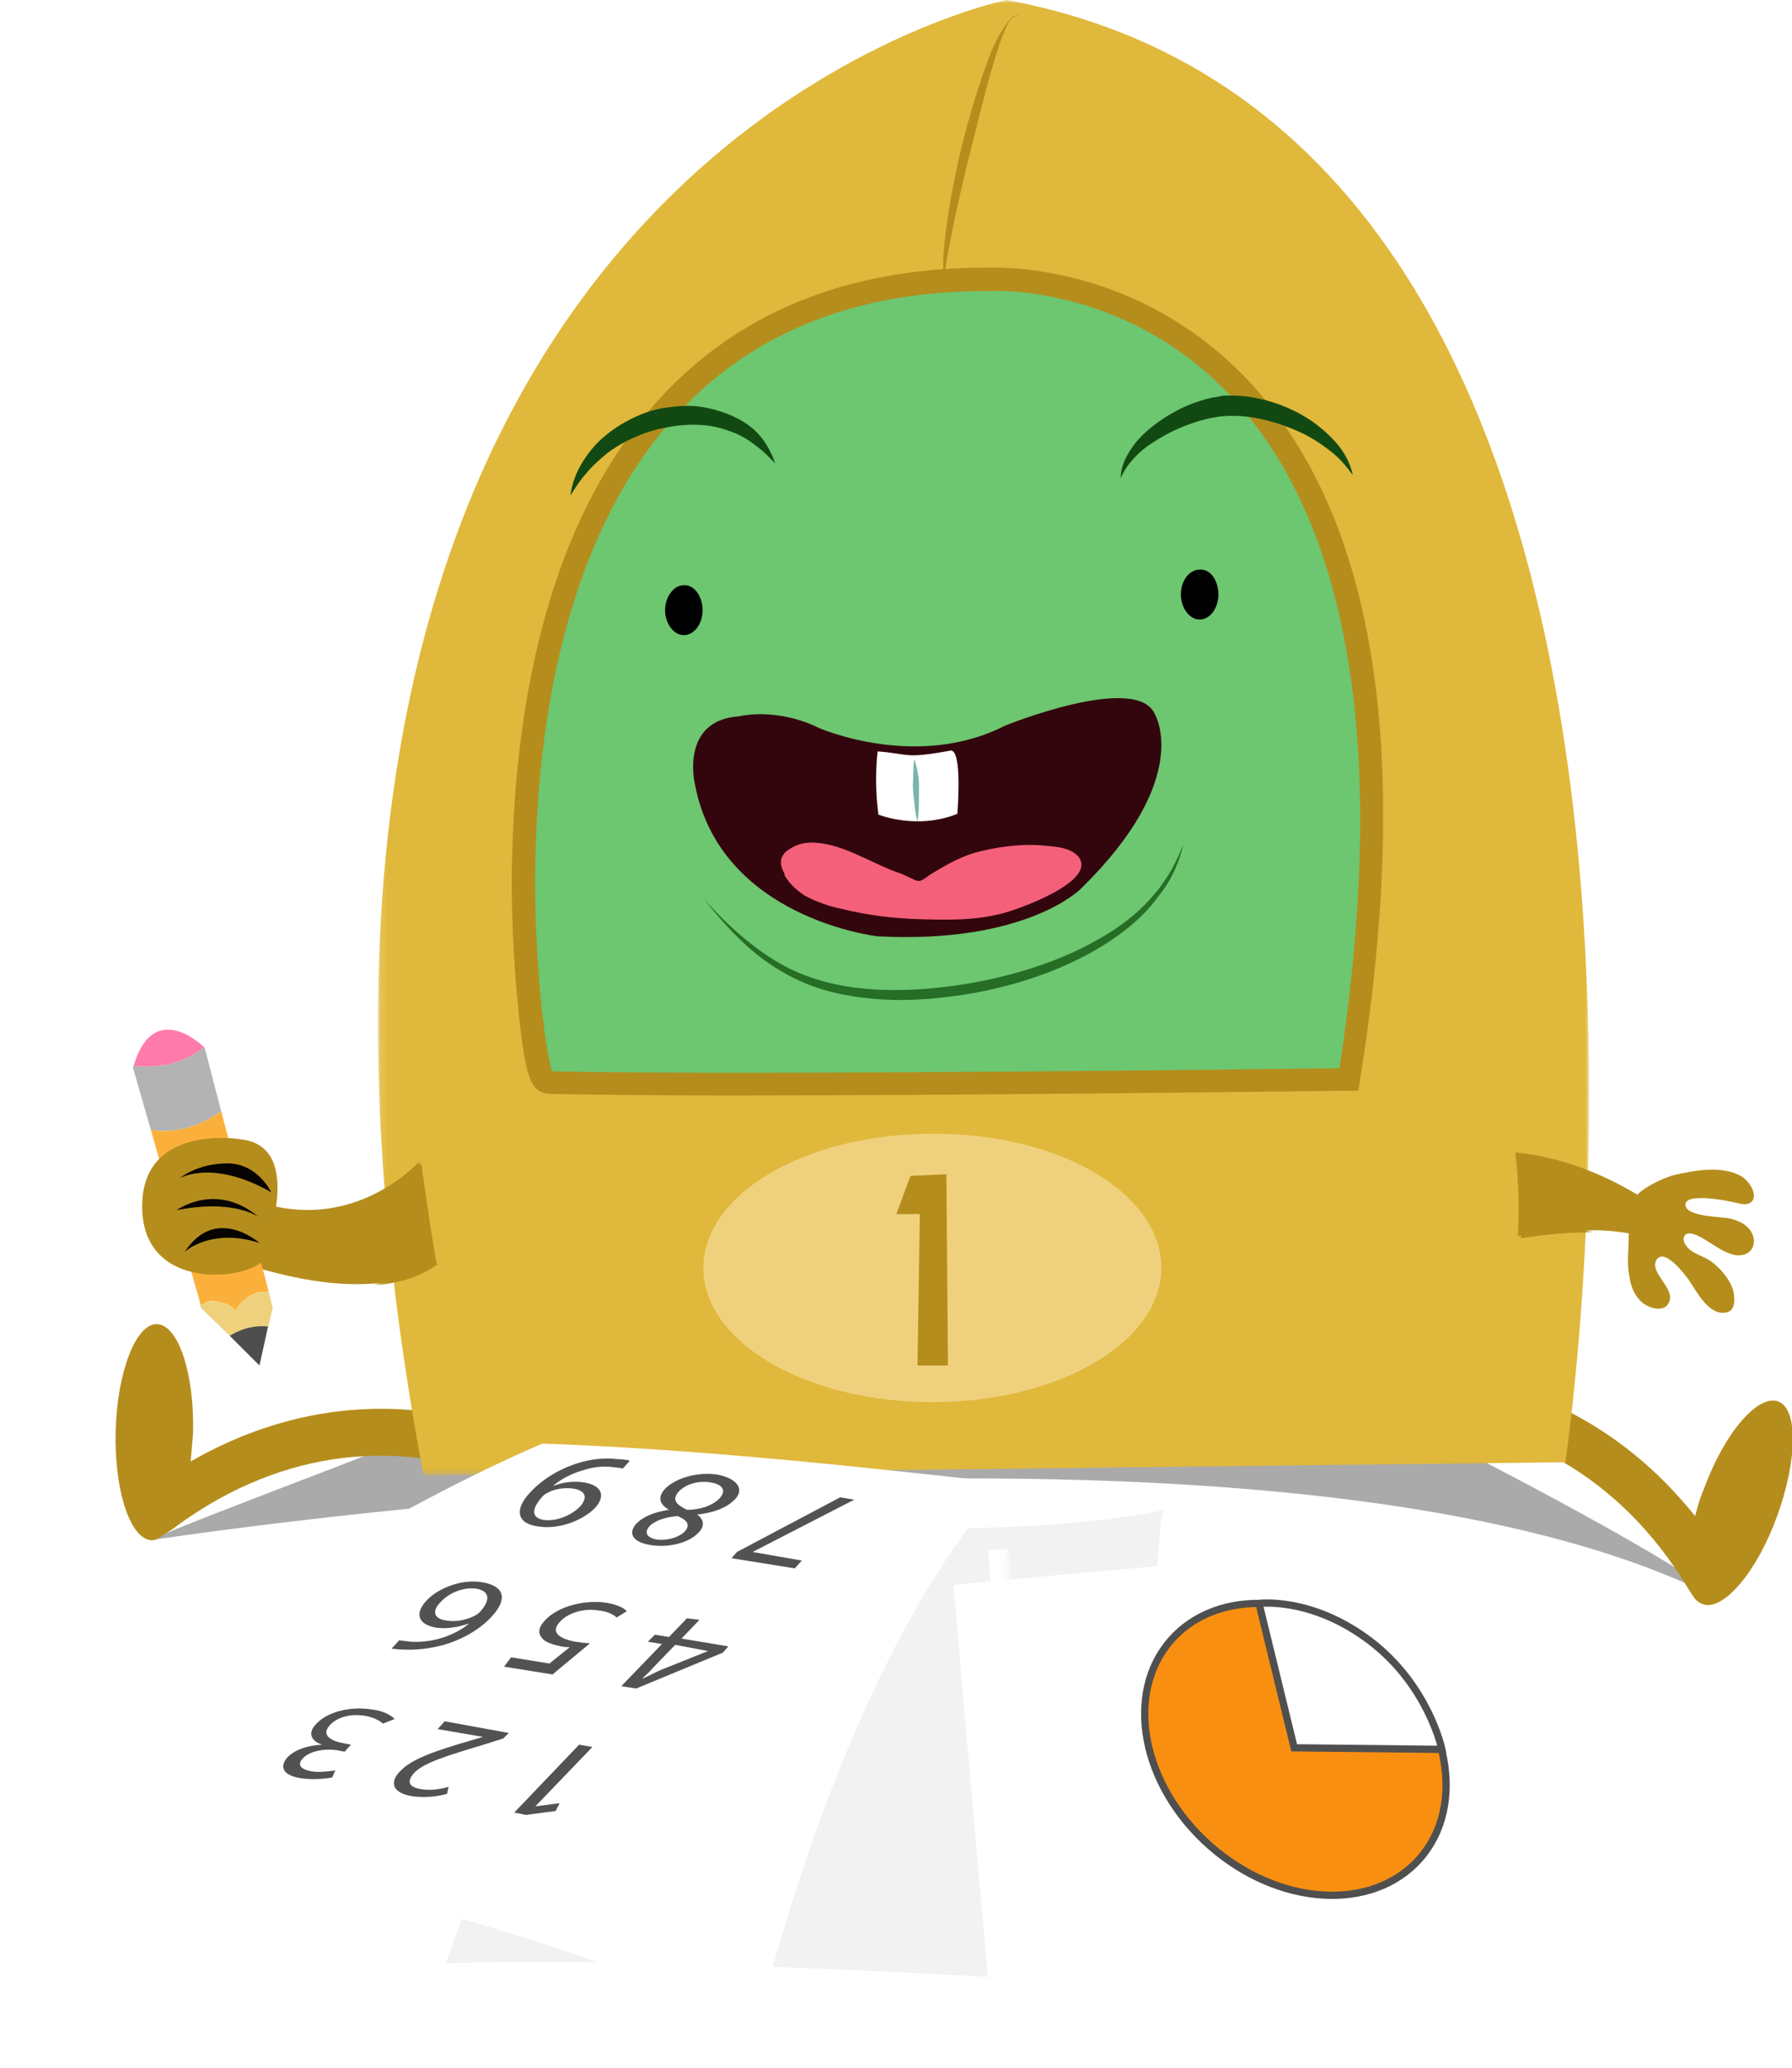 <svg width="247" height="285" viewBox="0 0 247 285" fill="none" xmlns="http://www.w3.org/2000/svg">
<g clip-path="url(#clip0)">
<path fill-rule="evenodd" clip-rule="evenodd" d="M20.682 212.298C20.682 212.298 173.751 188.638 236.444 220.149C234.612 217.138 204.774 201.221 190.34 194.338C191.417 195.736 77.881 192.187 57.522 197.564C56.445 198.64 27.361 209.179 20.682 212.298Z" fill="#AAAAAA"/>
<path fill-rule="evenodd" clip-rule="evenodd" d="M22.406 211.652C22.729 211.437 23.052 211.222 23.59 210.9C37.486 200.36 53.752 197.779 69.263 203.909L71.633 197.886C56.337 191.864 40.502 193.262 26.284 201.435C26.391 200.252 26.499 198.962 26.607 197.564C26.822 189.283 24.56 182.615 21.651 182.507C18.743 182.4 16.158 189.068 15.942 197.241C15.727 205.522 17.989 212.19 20.898 212.298C21.328 212.298 21.867 212.083 22.406 211.652Z" fill="#B58D1C"/>
<path fill-rule="evenodd" clip-rule="evenodd" d="M233.32 219.934C233.104 219.612 232.889 219.289 232.566 218.751C223.517 203.802 209.298 195.521 192.709 195.521V189.068C209.191 189.068 223.409 196.166 233.643 208.965C233.966 207.782 234.289 206.491 234.828 205.308C237.628 197.565 242.26 192.187 245.061 193.155C247.862 194.123 247.754 201.221 244.953 208.965C242.153 216.708 237.521 222.085 234.72 221.117C234.074 220.902 233.643 220.472 233.32 219.934Z" fill="#B58D1C"/>
<mask id="mask0" mask-type="alpha" maskUnits="userSpaceOnUse" x="52" y="0" width="168" height="204">
<path fill-rule="evenodd" clip-rule="evenodd" d="M52.136 0H219.101V203.372H52.136V0Z" fill="white"/>
</mask>
<g mask="url(#mask0)">
<path fill-rule="evenodd" clip-rule="evenodd" d="M58.384 203.372L215.761 201.543C215.761 201.543 243.23 19.358 138.742 0C138.742 0 24.452 23.123 58.384 203.372Z" fill="#E0B83B"/>
<path fill-rule="evenodd" clip-rule="evenodd" d="M229.119 167.021C229.119 167.021 220.609 160.245 209.298 159.17C209.298 159.17 210.052 164.87 209.622 170.677C209.622 170.677 221.471 168.527 228.149 171.215L229.119 167.021Z" fill="#B58D1C"/>
<path fill-rule="evenodd" clip-rule="evenodd" d="M173.536 54.096C159.747 38.179 142.189 36.889 137.126 36.889C136.588 36.889 136.157 36.889 135.942 36.889C111.597 36.889 93.716 46.891 82.621 66.464C72.926 83.672 70.771 104.966 70.556 119.808C70.448 128.519 71.095 135.617 71.525 140.026C72.495 148.2 72.926 150.781 76.05 150.781C81.759 150.889 90.053 150.996 100.717 150.996C135.08 150.996 184.092 150.351 184.523 150.351H187.216L187.647 147.662C194.433 104.321 189.693 72.809 173.536 54.096Z" fill="#B58D1C"/>
<path fill-rule="evenodd" clip-rule="evenodd" d="M140.358 2.151C140.143 2.043 139.82 2.151 139.496 2.366C139.281 2.581 139.065 2.796 138.85 3.119C138.419 3.656 138.096 4.302 137.665 4.947C136.911 6.345 136.265 7.958 135.726 9.571C134.541 12.905 133.464 16.562 132.71 19.573C131.956 22.585 131.202 26.241 130.663 29.79C130.125 33.232 129.802 36.566 130.125 38.717C130.233 36.566 130.987 33.339 131.633 29.898C132.387 26.456 133.249 22.8 134.003 19.896C134.757 16.885 135.618 13.335 136.588 9.894C137.127 8.173 137.557 6.56 138.096 5.162C138.419 4.409 138.635 3.764 138.958 3.226C139.065 2.903 139.281 2.688 139.496 2.473C139.82 2.258 140.035 2.151 140.358 2.151Z" fill="#B58D1C"/>
<path fill-rule="evenodd" clip-rule="evenodd" d="M76.157 147.662C74.973 147.662 57.845 40.007 136.049 40.115C136.049 40.115 201.758 35.49 184.631 147.232C184.631 147.232 103.841 148.307 76.157 147.662Z" fill="#6DC670"/>
<path fill-rule="evenodd" clip-rule="evenodd" d="M106.857 63.883C106.534 62.916 105.996 61.733 105.134 60.549C104.272 59.366 102.98 58.291 101.364 57.538C99.856 56.785 98.025 56.248 96.301 56.032C94.577 55.817 92.854 56.032 91.346 56.248C88.33 56.785 84.99 58.506 82.513 60.872C81.328 62.055 80.359 63.453 79.712 64.744C79.066 66.034 78.743 67.325 78.635 68.293C79.174 67.433 79.82 66.357 80.682 65.389C81.543 64.314 82.621 63.346 83.805 62.378C86.283 60.549 89.299 59.366 91.777 58.936C94.362 58.398 97.594 58.291 100.394 59.366C101.795 59.797 103.087 60.549 104.164 61.41C105.349 62.27 106.211 63.238 106.857 63.883Z" fill="#124912"/>
<path fill-rule="evenodd" clip-rule="evenodd" d="M186.462 65.496C186.246 64.421 185.708 63.023 184.738 61.732C183.769 60.441 182.368 59.151 180.86 58.075C177.737 55.925 173.751 54.634 170.304 54.526C169.873 54.526 169.442 54.526 168.904 54.526C168.688 54.526 168.473 54.526 168.15 54.634C167.934 54.634 167.719 54.742 167.503 54.742C166.642 54.849 165.672 55.172 164.703 55.494C162.871 56.14 161.148 57.108 159.64 58.183C158.132 59.258 156.731 60.549 155.87 61.947C154.9 63.345 154.469 64.743 154.469 65.926C154.9 64.851 155.654 63.775 156.731 62.7C157.809 61.624 159.209 60.764 160.717 59.904C163.733 58.291 167.288 57.215 170.089 57.323C172.997 57.323 176.552 58.291 179.676 59.796C181.184 60.549 182.584 61.517 183.769 62.485C185.061 63.56 185.816 64.636 186.462 65.496Z" fill="#124912"/>
<path fill-rule="evenodd" clip-rule="evenodd" d="M96.84 84.102C96.84 86.038 95.655 87.543 94.254 87.543C92.854 87.543 91.669 85.93 91.669 84.102C91.669 82.274 92.854 80.66 94.254 80.66C95.655 80.553 96.84 82.166 96.84 84.102Z" fill="black"/>
<path fill-rule="evenodd" clip-rule="evenodd" d="M167.934 81.951C167.934 83.886 166.749 85.392 165.349 85.392C163.949 85.392 162.764 83.779 162.764 81.951C162.764 80.015 163.949 78.509 165.349 78.509C166.857 78.401 167.934 80.015 167.934 81.951Z" fill="black"/>
<path fill-rule="evenodd" clip-rule="evenodd" d="M163.087 116.366C162.333 118.41 161.148 120.883 159.101 123.249C157.162 125.615 154.469 127.766 151.345 129.487C145.205 133.036 137.773 134.972 131.74 135.832C125.708 136.693 117.845 137.015 111.274 134.542C107.935 133.359 105.134 131.423 102.764 129.487C100.394 127.551 98.455 125.508 97.055 123.895C98.348 125.615 100.179 127.766 102.441 129.917C104.703 132.068 107.611 134.111 110.951 135.51C114.29 136.908 118.06 137.553 121.723 137.768C125.385 137.983 128.832 137.661 131.956 137.23C138.204 136.37 145.744 134.219 151.992 130.347C155.116 128.411 157.809 126.153 159.64 123.572C161.579 121.206 162.656 118.517 163.087 116.366Z" fill="#266D26"/>
<path fill-rule="evenodd" clip-rule="evenodd" d="M95.762 107.977C95.762 107.977 93.716 99.266 101.902 98.728C101.902 98.728 106.965 97.437 112.89 100.341C112.89 100.341 126.355 106.256 138.527 100.019C138.527 100.019 156.839 92.598 159.209 98.513C159.209 98.513 164.487 107.332 148.976 122.496C148.976 122.496 141.543 130.132 120.969 129.056C121.076 129.056 99.209 126.69 95.762 107.977Z" fill="#33060D"/>
<path fill-rule="evenodd" clip-rule="evenodd" d="M108.15 120.668C108.904 121.959 109.981 122.819 110.951 123.464C112.567 124.325 114.398 124.97 116.121 125.293C119.568 126.153 123.123 126.583 126.678 126.691C130.448 126.798 134.218 126.906 137.988 125.938C139.927 125.508 151.345 121.528 148.652 118.087C147.575 116.796 145.421 116.689 144.236 116.581C141.435 116.259 138.419 116.581 135.618 117.226C132.925 117.764 130.663 119.055 128.186 120.56C127.755 120.883 127.109 121.421 126.678 121.421C126.355 121.421 126.139 121.313 125.924 121.206C125.385 120.991 124.631 120.56 123.985 120.345C120.215 119.055 116.337 116.366 112.351 116.151C111.058 116.043 109.766 116.366 108.689 117.119C107.396 117.979 107.396 119.162 108.15 120.453C108.15 120.56 108.15 120.668 108.15 120.668Z" fill="#F46079"/>
<path fill-rule="evenodd" clip-rule="evenodd" d="M120.969 103.568C120.969 103.568 120.43 107.44 121.076 112.279C121.076 112.279 126.355 114.43 131.956 112.172C131.956 112.172 132.71 103.138 130.986 103.461C124.523 104.644 125.385 103.891 120.969 103.568Z" fill="white"/>
<path fill-rule="evenodd" clip-rule="evenodd" d="M126.462 113.247C126.678 112.172 126.678 109.913 126.678 108.408C126.678 106.902 126.355 105.719 126.031 104.644C125.816 105.719 125.924 106.902 125.816 108.408C125.924 109.913 126.139 112.172 126.462 113.247Z" fill="#78B5A9"/>
<path fill-rule="evenodd" clip-rule="evenodd" d="M160.071 174.764C160.071 184.981 145.959 193.262 128.509 193.262C111.058 193.262 96.947 184.981 96.947 174.764C96.947 164.547 111.058 156.266 128.509 156.266C145.959 156.158 160.071 164.439 160.071 174.764Z" fill="#EFD17D"/>
<path fill-rule="evenodd" clip-rule="evenodd" d="M126.462 188.315L126.785 167.343H123.554L125.493 162.073L130.448 161.858L130.663 188.207H126.462V188.315Z" fill="#B58D1C"/>
<path fill-rule="evenodd" clip-rule="evenodd" d="M58.061 160.353C58.061 160.353 48.151 171.537 33.393 164.87C32.531 165.73 31.131 173.366 31.131 173.366C31.131 173.366 50.843 181.432 60.323 174.226C60.323 176.485 58.061 160.353 58.061 160.353Z" fill="#B58D1C"/>
</g>
<mask id="mask1" mask-type="alpha" maskUnits="userSpaceOnUse" x="-1" y="195" width="398" height="97">
<path fill-rule="evenodd" clip-rule="evenodd" d="M396.299 285.43L0.754 291.99L-0.754 202.081L394.791 195.521L396.299 285.43Z" fill="white"/>
</mask>
<g mask="url(#mask1)">
<g filter="url(#filter0_d)">
<path fill-rule="evenodd" clip-rule="evenodd" d="M93.608 205.2C93.608 205.2 136.157 209.179 160.502 204.124C159.317 203.586 157.162 247.143 163.302 270.158C163.302 270.158 97.486 265.426 61.4 266.609C61.4 267.792 74.111 225.203 93.608 205.2Z" fill="#F2F2F2"/>
</g>
</g>
<mask id="mask2" mask-type="alpha" maskUnits="userSpaceOnUse" x="-1" y="193" width="141" height="85">
<path fill-rule="evenodd" clip-rule="evenodd" d="M0.539 277.794L-0.862 196.273L138.419 193.907L139.819 275.428L0.539 277.794Z" fill="white"/>
</mask>
<g mask="url(#mask2)">
<path fill-rule="evenodd" clip-rule="evenodd" d="M136.157 213.696C136.157 213.696 187.324 208.749 207.036 207.889C206.498 209.072 220.393 242.519 233.104 267.792C233.104 267.792 174.397 273.385 141.974 279.192C141.974 279.73 136.157 213.696 136.157 213.696Z" fill="white"/>
<path fill-rule="evenodd" clip-rule="evenodd" d="M63.554 211.115C63.554 211.223 63.554 211.33 63.554 211.438C63.77 211.223 63.77 211.115 63.554 211.115Z" fill="#909090"/>
</g>
<g clip-path="url(#clip1)">
<path fill-rule="evenodd" clip-rule="evenodd" d="M224.81 166.375C224.702 164.332 229.119 162.396 230.734 161.966C233.535 161.32 237.413 160.568 240.106 162.181C240.968 162.719 242.153 164.332 241.614 165.407C240.968 166.483 239.46 165.73 238.49 165.622C237.628 165.407 231.812 164.332 232.35 166.268C232.781 167.773 237.413 167.666 238.598 167.988C239.783 168.311 240.968 168.849 241.506 170.032C241.937 170.892 241.829 172.183 240.86 172.72C238.382 174.119 235.259 170.354 233.104 170.032C231.919 169.817 231.812 171 232.458 171.753C233.212 172.828 234.935 173.151 235.905 173.903C237.198 174.871 238.49 176.377 238.921 177.99C239.136 178.958 239.244 180.679 237.952 180.894C235.474 181.432 233.751 177.775 232.673 176.27C232.027 175.409 229.442 172.075 228.365 173.581C227.18 175.302 230.842 177.453 230.088 179.388C229.549 181.002 227.287 180.356 226.318 179.496C225.025 178.313 224.702 176.915 224.487 175.302C224.271 173.796 224.487 172.29 224.487 170.785C224.487 169.494 224.81 167.666 224.271 166.375" fill="#B58D1C"/>
<path fill-rule="evenodd" clip-rule="evenodd" d="M228.688 166.698C228.688 166.698 220.178 159.922 208.867 158.847C208.867 158.847 209.621 164.547 209.191 170.354C209.191 170.354 221.04 168.203 227.718 170.892L228.688 166.698Z" fill="#B58D1C"/>
<path fill-rule="evenodd" clip-rule="evenodd" d="M57.737 160.138C57.737 160.138 47.827 171.323 33.07 164.655C32.208 165.515 30.808 173.151 30.808 173.151C30.808 173.151 50.52 181.217 60 174.011C60 176.162 57.737 160.138 57.737 160.138Z" fill="#B58D1C"/>
<path fill-rule="evenodd" clip-rule="evenodd" d="M29.946 179.388C32.208 179.818 32.423 180.679 32.423 180.679C32.423 180.679 34.147 177.56 37.055 178.097L30.485 153.146C27.038 155.62 23.698 156.158 20.79 155.728L27.684 179.926C28.33 179.496 29.192 179.173 29.946 179.388Z" fill="#FBB03B"/>
<path fill-rule="evenodd" clip-rule="evenodd" d="M33.07 157.019C33.07 157.019 19.174 154.76 19.605 166.805C20.036 178.851 36.194 176.162 36.624 173.043C37.163 169.924 41.58 157.879 33.07 157.019Z" fill="#B58D1C"/>
<path fill-rule="evenodd" clip-rule="evenodd" d="M30.485 153.147L28.222 144.436C28.222 144.436 28.222 144.436 28.115 144.328C25.099 146.802 21.544 147.232 18.42 146.909C18.312 147.017 18.312 147.124 18.312 147.124L20.79 155.728C23.698 156.158 27.038 155.621 30.485 153.147Z" fill="#B3B3B3"/>
<path fill-rule="evenodd" clip-rule="evenodd" d="M28.115 144.328C27.253 143.468 21.005 138.09 18.42 146.909C21.544 147.232 25.099 146.802 28.115 144.328Z" fill="#FF7BAC"/>
<path fill-rule="evenodd" clip-rule="evenodd" d="M37.055 178.097C34.147 177.56 32.423 180.679 32.423 180.679C32.423 180.679 32.208 179.818 29.946 179.388C29.192 179.28 28.33 179.496 27.576 179.926L27.684 180.248L31.669 184.12C32.854 183.367 34.685 182.614 36.948 182.937L37.594 180.248L37.055 178.097Z" fill="#EFD17D"/>
<path fill-rule="evenodd" clip-rule="evenodd" d="M31.669 184.121L35.763 188.208L36.948 182.83C34.686 182.615 32.854 183.368 31.669 184.121Z" fill="#4D4D4D"/>
<path fill-rule="evenodd" clip-rule="evenodd" d="M37.379 164.332C37.379 164.332 35.547 160.353 31.346 160.353C27.145 160.353 24.775 162.396 24.775 162.396C24.775 162.396 29.3 159.707 37.379 164.332Z" fill="#060300"/>
<path fill-rule="evenodd" clip-rule="evenodd" d="M24.345 166.805C24.345 166.805 29.73 162.826 35.547 167.666C35.116 167.451 31.777 165.3 24.345 166.805Z" fill="#060300"/>
<path fill-rule="evenodd" clip-rule="evenodd" d="M35.763 171.322C35.763 171.322 29.73 165.945 25.422 172.613C25.745 172.183 29.515 169.279 35.763 171.322Z" fill="#060300"/>
</g>
<g filter="url(#filter1_d)">
<path fill-rule="evenodd" clip-rule="evenodd" d="M74.757 194.983C74.757 194.983 29.946 213.374 0 246.714C0.539 247.251 66.786 256.07 104.38 275.966C104.057 276.289 115.475 225.634 138.635 200.253C138.527 200.683 104.164 195.951 74.757 194.983Z" fill="white"/>
</g>
<path d="M73.788 248.972L77.127 248.542L76.588 249.617L72.495 250.155L70.879 249.832L79.82 240.476L81.651 240.798L73.788 248.972Z" fill="#525252"/>
<path d="M70.125 238.863L69.371 239.616L67.001 240.369C61.292 242.09 58.492 242.95 57.091 244.348C56.229 245.316 56.014 246.284 58.061 246.607C59.353 246.822 60.754 246.607 61.831 246.284L61.615 247.252C60.107 247.682 58.384 247.79 56.768 247.575C53.752 247.037 53.86 245.424 55.152 244.133C56.768 242.412 60 241.337 64.739 239.939L66.57 239.401L60.323 238.325L61.292 237.25L70.125 238.863Z" fill="#525252"/>
<path d="M52.782 237.572C52.459 237.25 51.597 236.712 50.305 236.497C47.827 236.067 46.104 237.035 45.458 237.787C44.273 239.078 45.458 239.938 47.289 240.261L48.366 240.476L47.504 241.444L46.427 241.229C45.027 241.014 42.872 241.229 41.795 242.304C41.041 243.057 41.149 243.81 42.872 244.133C43.95 244.348 45.35 244.133 46.212 244.025L45.781 244.993C44.703 245.208 42.98 245.316 41.472 245.101C38.779 244.67 38.563 243.38 39.641 242.197C40.61 241.229 42.226 240.584 44.38 240.476C42.872 239.938 42.334 238.863 43.626 237.572C45.027 236.067 48.043 235.099 51.382 235.636C52.998 235.852 53.967 236.497 54.398 236.927L52.782 237.572Z" fill="#525252"/>
<path d="M96.409 223.269L93.931 225.85L100.394 226.925L99.64 227.786L87.683 232.733L85.637 232.41L91.238 226.603L89.299 226.28L90.269 225.312L92.208 225.635L94.685 223.054L96.409 223.269ZM93.069 226.71L90.053 229.829C89.622 230.367 89.084 230.797 88.545 231.335H88.653C89.622 230.905 90.376 230.474 91.13 230.152L97.594 227.571L93.069 226.71Z" fill="#525252"/>
<path d="M70.448 228.43L75.727 229.291L78.527 227.032C78.204 227.032 77.881 227.032 77.342 226.925C76.265 226.71 75.296 226.387 74.865 225.957C74.219 225.312 74.003 224.451 75.188 223.268C76.912 221.44 80.466 220.472 83.482 220.902C84.99 221.117 86.068 221.655 86.391 222.085L84.99 222.946C84.667 222.623 83.805 222.085 82.513 221.978C80.682 221.655 78.42 222.193 77.235 223.483C76.05 224.666 76.481 225.742 79.281 226.279C80.035 226.387 80.789 226.495 81.328 226.495L76.157 230.796L69.479 229.721L70.448 228.43Z" fill="#525252"/>
<path d="M55.044 226.064C55.368 226.172 55.906 226.172 56.553 226.279C59.784 226.495 62.8 225.312 64.632 223.806H64.524C63.339 224.236 61.615 224.559 60.107 224.344C57.63 223.913 57.091 222.408 58.815 220.58C60.43 218.859 63.77 217.568 66.57 218.106C69.587 218.644 70.017 220.472 67.648 222.946C65.924 224.774 63.447 226.064 61.184 226.71C59.245 227.247 57.307 227.463 55.368 227.355C54.721 227.355 54.29 227.247 53.967 227.247L55.044 226.064ZM60.754 220.795C59.461 222.085 59.784 223.161 61.615 223.376C62.8 223.591 64.308 223.268 65.385 222.73C65.601 222.623 65.924 222.408 66.139 222.193C67.54 220.687 67.648 219.289 65.601 218.966C64.093 218.751 62.046 219.396 60.754 220.795Z" fill="#525252"/>
<path d="M100.825 214.772L101.579 213.912L115.798 206.384L117.737 206.706L103.734 213.912L110.52 215.095L109.55 216.171L100.825 214.772Z" fill="#525252"/>
<path d="M101.256 206.706C100.071 207.889 98.24 208.535 96.085 208.75C97.163 209.503 97.055 210.47 96.301 211.223C94.901 212.729 91.992 213.374 89.622 212.944C86.929 212.514 86.606 211.116 87.791 209.933C88.545 209.18 89.946 208.427 92.208 208.104C90.915 207.352 90.592 206.384 91.669 205.201C93.285 203.587 96.409 202.835 98.994 203.265C101.902 203.91 102.549 205.416 101.256 206.706ZM93.608 205.523C92.531 206.706 93.177 207.352 94.685 208.104C96.624 208.104 98.24 207.459 99.102 206.599C100.071 205.631 99.856 204.663 98.025 204.34C96.301 204.018 94.578 204.555 93.608 205.523ZM94.362 211.116C95.224 210.148 94.685 209.503 93.393 208.965C91.885 209.072 90.484 209.503 89.622 210.255C88.868 211.008 88.868 211.869 90.484 212.191C91.992 212.406 93.608 211.869 94.362 211.116Z" fill="#525252"/>
<path d="M85.852 202.404C85.421 202.297 84.99 202.297 84.236 202.189C83.052 202.082 81.759 202.189 80.466 202.619C78.958 203.05 77.558 203.695 76.265 204.77H76.373C77.773 204.233 79.281 204.125 80.574 204.34C83.052 204.77 83.482 206.276 81.974 207.889C80.251 209.61 76.912 210.9 74.003 210.363C71.202 209.933 70.879 207.997 73.141 205.631C75.08 203.587 77.558 202.297 79.712 201.651C81.436 201.114 83.375 200.899 84.99 201.114C85.745 201.114 86.391 201.221 86.822 201.329L85.852 202.404ZM79.928 207.674C81.005 206.491 80.789 205.523 79.174 205.2C77.881 204.985 76.481 205.2 75.511 205.738C75.296 205.846 75.08 205.953 74.865 206.168C73.357 207.782 73.034 209.18 74.973 209.502C76.588 209.717 78.635 208.965 79.928 207.674Z" fill="#525252"/>
<g filter="url(#filter2_d)">
<path fill-rule="evenodd" clip-rule="evenodd" d="M131.417 214.449C131.417 214.449 182.584 209.502 202.297 208.642C201.758 209.825 215.654 243.272 228.365 268.545C228.365 268.545 169.658 274.138 137.234 279.945C137.127 280.483 131.417 214.449 131.417 214.449Z" fill="white"/>
</g>
<path d="M195.67 256.211C202.168 248.864 199.771 236.152 190.317 227.818C180.863 219.483 167.931 218.682 161.434 226.028C154.937 233.375 157.334 246.087 166.788 254.421C176.242 262.756 189.173 263.557 195.67 256.211Z" fill="#F98F10" stroke="#4F4F4F" stroke-miterlimit="10"/>
<path fill-rule="evenodd" clip-rule="evenodd" d="M198.742 241.12L178.383 240.905L173.536 221.009C173.536 221.009 180.753 220.041 188.832 226.171C196.911 232.301 198.742 241.12 198.742 241.12Z" fill="white" stroke="#4F4F4F" stroke-miterlimit="10"/>
</g>
<defs>
<filter id="filter0_d" x="57.4" y="204.119" width="109.902" height="74.039" filterUnits="userSpaceOnUse" color-interpolation-filters="sRGB">
<feFlood flood-opacity="0" result="BackgroundImageFix"/>
<feColorMatrix in="SourceAlpha" type="matrix" values="0 0 0 0 0 0 0 0 0 0 0 0 0 0 0 0 0 0 127 0" result="hardAlpha"/>
<feOffset dy="4"/>
<feGaussianBlur stdDeviation="2"/>
<feComposite in2="hardAlpha" operator="out"/>
<feColorMatrix type="matrix" values="0 0 0 0 0 0 0 0 0 0 0 0 0 0 0 0 0 0 0.25 0"/>
<feBlend mode="normal" in2="BackgroundImageFix" result="effect1_dropShadow"/>
<feBlend mode="normal" in="SourceGraphic" in2="effect1_dropShadow" result="shape"/>
</filter>
<filter id="filter1_d" x="-4" y="194.983" width="146.635" height="88.985" filterUnits="userSpaceOnUse" color-interpolation-filters="sRGB">
<feFlood flood-opacity="0" result="BackgroundImageFix"/>
<feColorMatrix in="SourceAlpha" type="matrix" values="0 0 0 0 0 0 0 0 0 0 0 0 0 0 0 0 0 0 127 0" result="hardAlpha"/>
<feOffset dy="4"/>
<feGaussianBlur stdDeviation="2"/>
<feComposite in2="hardAlpha" operator="out"/>
<feColorMatrix type="matrix" values="0 0 0 0 0 0 0 0 0 0 0 0 0 0 0 0 0 0 0.25 0"/>
<feBlend mode="normal" in2="BackgroundImageFix" result="effect1_dropShadow"/>
<feBlend mode="normal" in="SourceGraphic" in2="effect1_dropShadow" result="shape"/>
</filter>
<filter id="filter2_d" x="127.417" y="208.642" width="104.947" height="79.307" filterUnits="userSpaceOnUse" color-interpolation-filters="sRGB">
<feFlood flood-opacity="0" result="BackgroundImageFix"/>
<feColorMatrix in="SourceAlpha" type="matrix" values="0 0 0 0 0 0 0 0 0 0 0 0 0 0 0 0 0 0 127 0" result="hardAlpha"/>
<feOffset dy="4"/>
<feGaussianBlur stdDeviation="2"/>
<feComposite in2="hardAlpha" operator="out"/>
<feColorMatrix type="matrix" values="0 0 0 0 0 0 0 0 0 0 0 0 0 0 0 0 0 0 0.25 0"/>
<feBlend mode="normal" in2="BackgroundImageFix" result="effect1_dropShadow"/>
<feBlend mode="normal" in="SourceGraphic" in2="effect1_dropShadow" result="shape"/>
</filter>
<clipPath id="clip0">
<rect width="247" height="285" fill="white"/>
</clipPath>
<clipPath id="clip1">
<rect width="223.517" height="46.353" fill="white" transform="translate(18.312 141.962)"/>
</clipPath>
</defs>
</svg>
